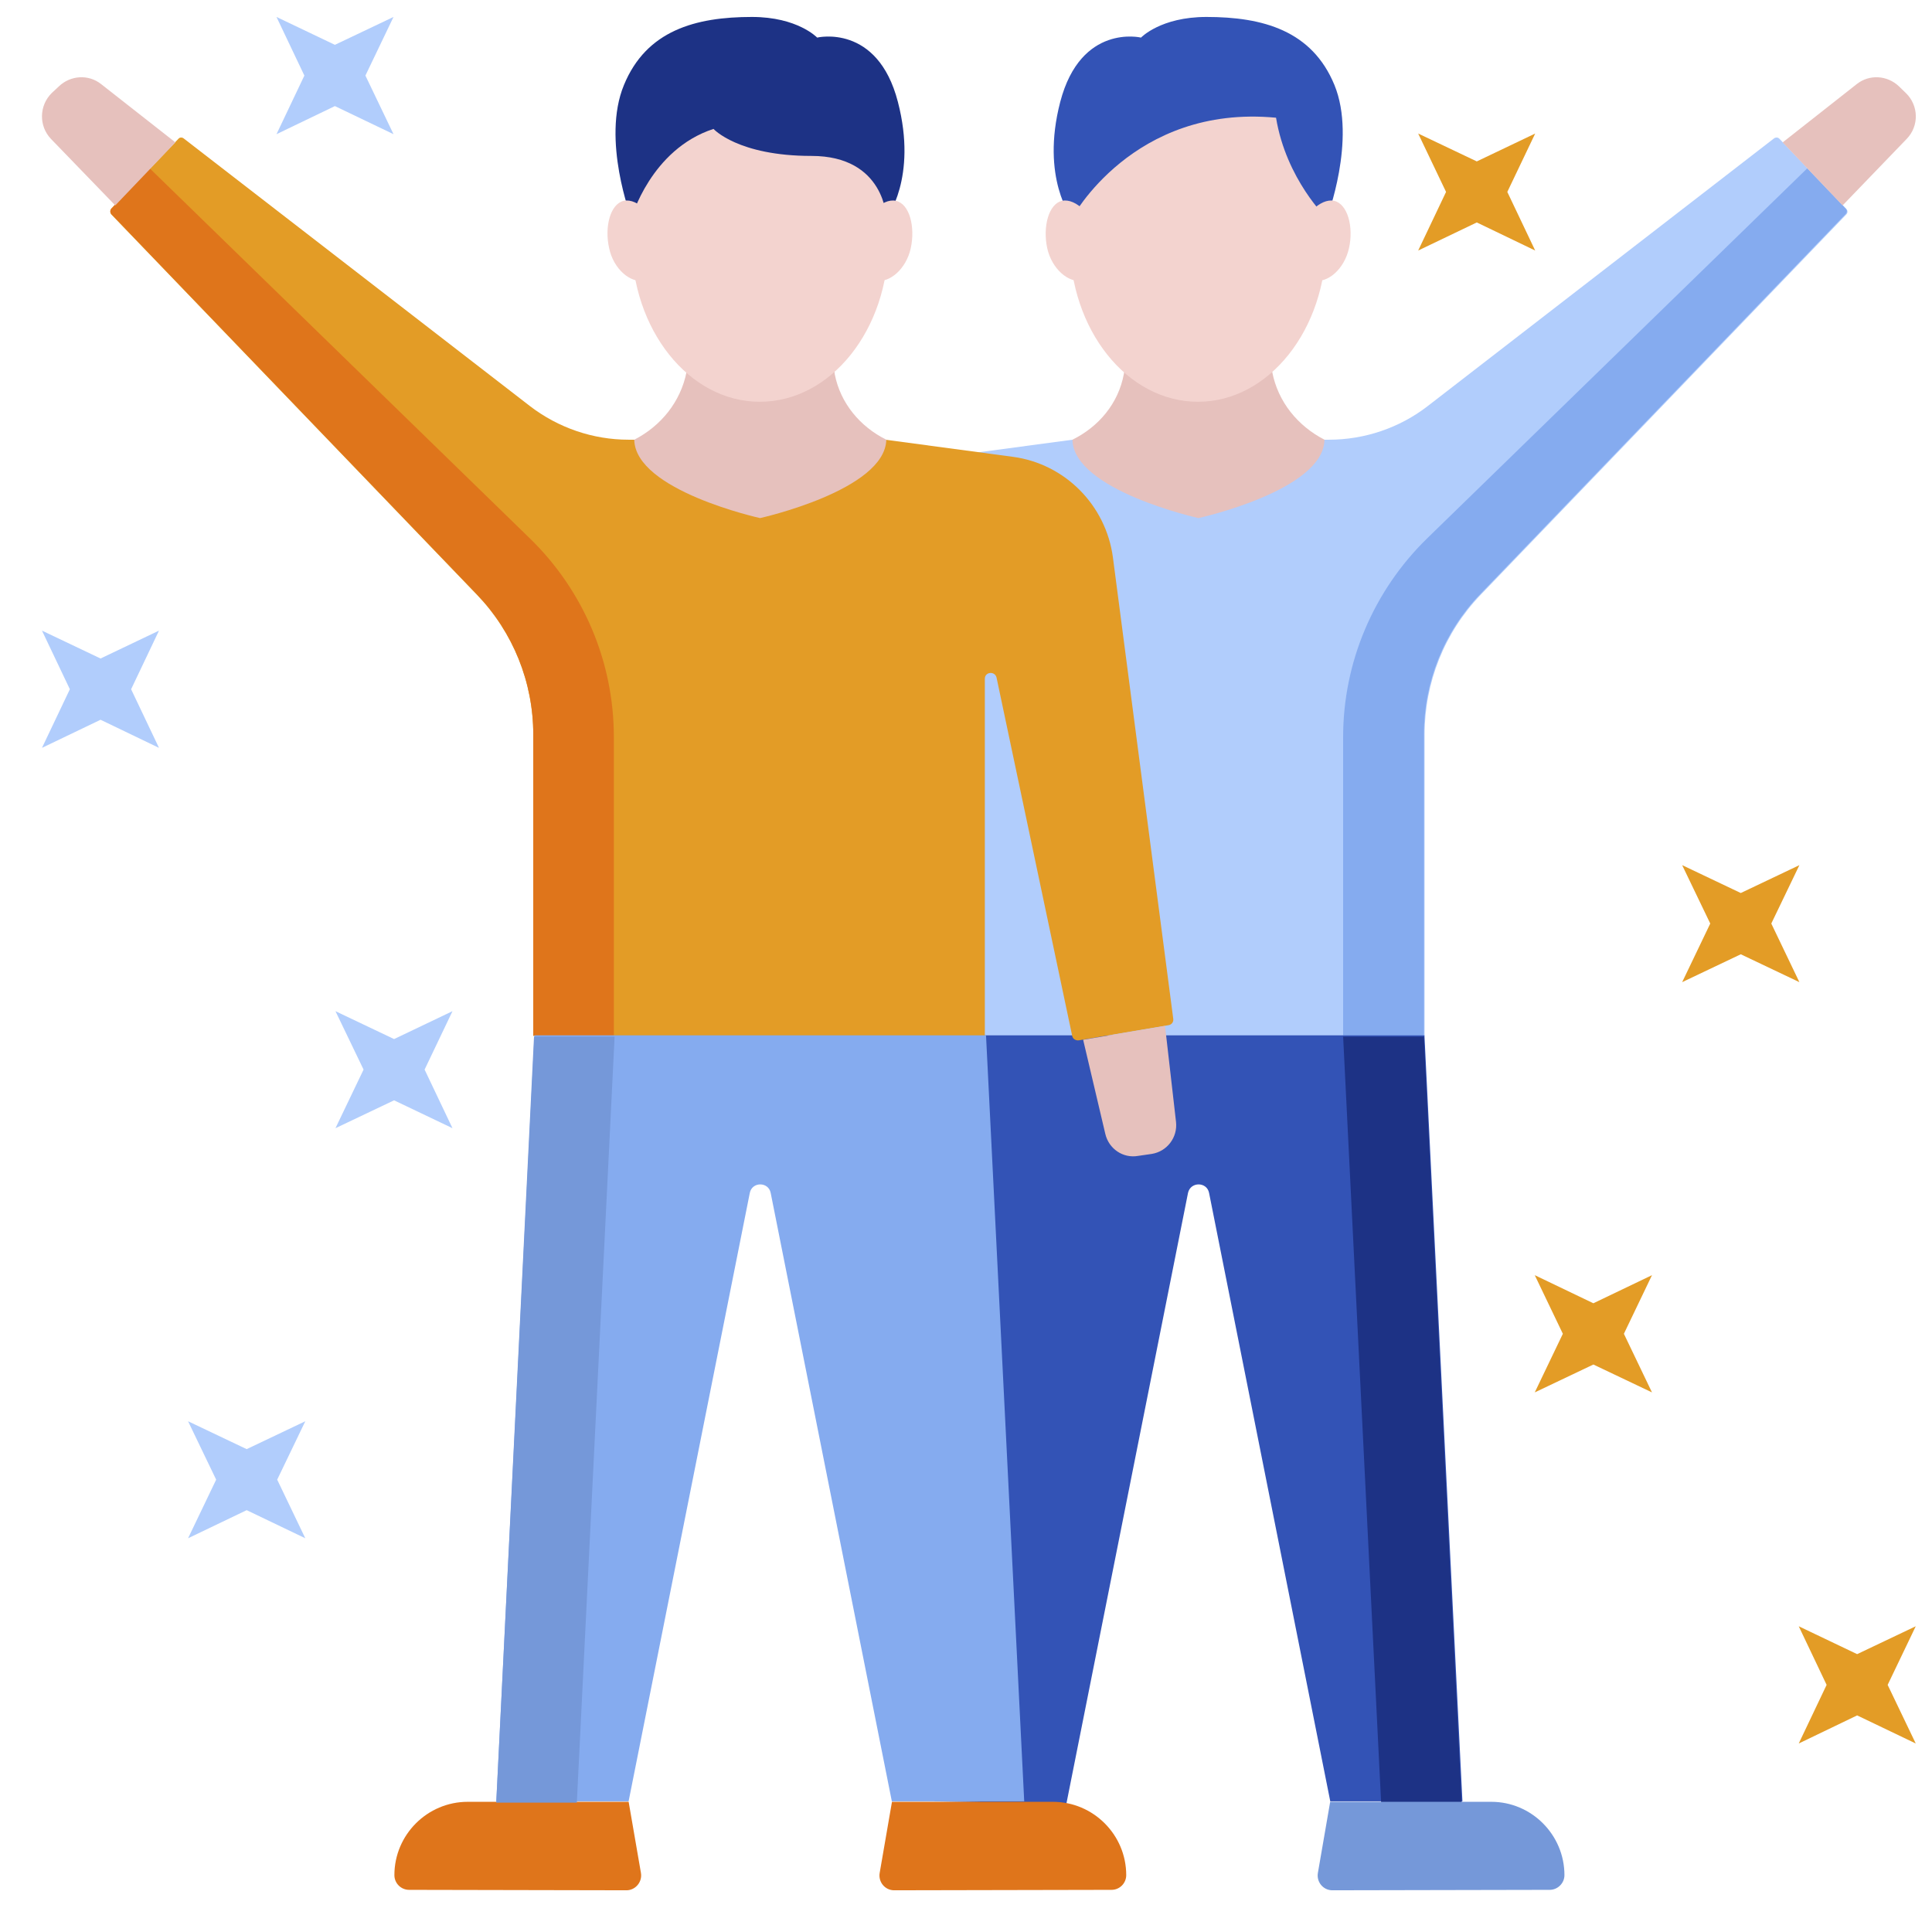 <svg width="44" height="44" viewBox="0 0 44 44" fill="none" xmlns="http://www.w3.org/2000/svg">
<path d="M42.049 4.759L40.524 3.159C40.489 3.124 40.439 3.124 40.399 3.154L32.514 9.249C31.874 9.744 31.079 10.014 30.269 10.014H24.424L21.52 10.404C20.334 10.564 19.4 11.504 19.244 12.688L17.864 23.203C17.855 23.273 17.905 23.338 17.975 23.348L20.02 23.693C20.09 23.703 20.155 23.658 20.17 23.593L21.9 15.428C21.929 15.278 22.16 15.298 22.16 15.459V23.593H32.444V16.733C32.444 15.543 32.899 14.403 33.719 13.549L42.049 4.884C42.084 4.849 42.084 4.794 42.049 4.759V4.759Z" fill="#B1CDFC"/>
<path d="M41.159 3.834L32.494 12.269C31.279 13.459 30.589 15.084 30.589 16.784V23.583H32.429V16.724C32.429 15.534 32.884 14.394 33.704 13.539L42.034 4.874C42.069 4.839 42.069 4.784 42.034 4.749L41.159 3.834Z" fill="#85ABEF"/>
<path d="M27.294 11.799C27.294 11.799 30.144 11.173 30.164 10.014C29.559 9.703 29.104 9.153 28.974 8.469C28.959 8.373 28.944 7.743 28.934 7.648H25.649C25.639 7.758 25.624 8.403 25.594 8.523C25.469 9.188 25.024 9.718 24.424 10.014C24.448 11.168 27.294 11.799 27.294 11.799V11.799Z" fill="#E6C1BD"/>
<path d="M27.283 1.82C25.668 1.82 24.363 3.465 24.363 5.485C24.363 7.51 25.668 9.15 27.283 9.15C28.893 9.15 30.203 7.51 30.203 5.485C30.203 3.465 28.893 1.82 27.283 1.82Z" fill="#F3D3CF"/>
<path d="M24.411 4.971C24.411 4.971 23.695 4.056 24.146 2.321C24.616 0.526 25.986 0.856 25.986 0.856C25.986 0.856 26.431 0.386 27.476 0.386C28.761 0.386 29.881 0.696 30.391 1.936C30.901 3.181 30.216 4.971 30.216 4.971C30.216 4.971 29.291 4.081 29.061 2.681C25.796 2.371 24.411 4.971 24.411 4.971V4.971Z" fill="#3353B6"/>
<path d="M30.382 4.573C30.072 4.508 29.657 4.918 29.552 5.403C29.447 5.878 29.617 6.323 29.927 6.388C30.237 6.453 30.617 6.128 30.722 5.653C30.832 5.168 30.692 4.643 30.382 4.573Z" fill="#F3D3CF"/>
<path d="M24.189 4.573C24.505 4.508 24.914 4.918 25.02 5.403C25.13 5.878 24.959 6.323 24.65 6.388C24.34 6.453 23.955 6.128 23.85 5.653C23.745 5.168 23.88 4.643 24.189 4.573Z" fill="#F3D3CF"/>
<path d="M41.964 4.678L43.424 3.163C43.709 2.868 43.699 2.403 43.404 2.118L43.249 1.968C42.984 1.713 42.574 1.688 42.289 1.913L40.599 3.243L41.964 4.678Z" fill="#E6C1BD"/>
<path d="M18.056 23.365L19.921 23.68L19.411 25.825C19.336 26.165 19.011 26.385 18.666 26.325L18.356 26.28C18.012 26.225 17.767 25.905 17.806 25.55L18.056 23.365V23.365Z" fill="#E6C1BD"/>
<path d="M33.306 41.024L32.441 23.579H22.156L21.281 41.024L24.286 41.079L27.056 27.169C27.111 26.909 27.486 26.909 27.536 27.169L30.296 41.024H33.306Z" fill="#3353B6"/>
<path d="M32.429 23.609H30.589L31.454 41.054H33.289L32.429 23.609V23.609Z" fill="#1D3285"/>
<path d="M30.294 41.035H33.964C34.879 41.035 35.629 41.785 35.629 42.705C35.629 42.89 35.474 43.04 35.294 43.04L30.344 43.05C30.134 43.05 29.979 42.86 30.014 42.655L30.294 41.035V41.035Z" fill="#7598D9"/>
<path d="M2.535 4.759L4.065 3.159C4.095 3.124 4.15 3.124 4.185 3.154L12.07 9.249C12.715 9.744 13.505 10.014 14.315 10.014H20.164L23.07 10.404C24.255 10.564 25.184 11.504 25.345 12.688L26.72 23.203C26.73 23.273 26.685 23.338 26.61 23.348L24.57 23.693C24.5 23.703 24.429 23.658 24.419 23.593L22.695 15.428C22.655 15.278 22.429 15.298 22.429 15.459V23.593H12.145V16.733C12.145 15.543 11.685 14.403 10.865 13.549L2.535 4.884C2.505 4.849 2.505 4.794 2.535 4.759Z" fill="#E39C26"/>
<path d="M3.41 3.834L12.075 12.269C13.295 13.459 13.98 15.084 13.98 16.784V23.583H12.145V16.724C12.145 15.534 11.685 14.394 10.865 13.539L2.535 4.874C2.505 4.839 2.505 4.784 2.535 4.749L3.41 3.834Z" fill="#DF751B"/>
<path d="M17.31 11.799C17.31 11.799 14.466 11.173 14.445 10.014C15.051 9.703 15.501 9.153 15.636 8.469C15.651 8.373 15.661 7.743 15.676 7.648H18.955C18.971 7.758 18.991 8.403 19.011 8.523C19.141 9.188 19.591 9.718 20.185 10.014C20.156 11.168 17.31 11.799 17.31 11.799V11.799Z" fill="#E6C1BD"/>
<path d="M17.303 1.82C18.923 1.82 20.234 3.465 20.234 5.485C20.234 7.51 18.923 9.15 17.303 9.15C15.693 9.15 14.384 7.51 14.384 5.485C14.384 3.465 15.693 1.82 17.303 1.82Z" fill="#F3D3CF"/>
<path d="M20.189 4.971C20.189 4.971 20.9 4.056 20.449 2.321C19.985 0.526 18.61 0.856 18.61 0.856C18.61 0.856 18.165 0.386 17.125 0.386C15.835 0.386 14.72 0.696 14.21 1.936C13.694 3.181 14.38 4.971 14.38 4.971C14.38 4.971 14.819 3.401 16.25 2.936C16.25 2.936 16.804 3.551 18.48 3.551C20.16 3.551 20.189 4.971 20.189 4.971V4.971Z" fill="#1D3285"/>
<path d="M14.208 4.573C14.523 4.508 14.932 4.918 15.037 5.403C15.148 5.878 14.983 6.323 14.667 6.388C14.358 6.453 13.973 6.128 13.873 5.653C13.763 5.168 13.898 4.643 14.208 4.573V4.573Z" fill="#F3D3CF"/>
<path d="M20.402 4.573C20.092 4.508 19.677 4.918 19.572 5.403C19.467 5.878 19.637 6.323 19.947 6.388C20.257 6.453 20.637 6.128 20.742 5.653C20.847 5.168 20.717 4.643 20.402 4.573V4.573Z" fill="#F3D3CF"/>
<path d="M2.625 4.678L1.16 3.163C0.88 2.868 0.89 2.403 1.179 2.118L1.34 1.968C1.605 1.713 2.015 1.688 2.3 1.913L3.995 3.243L2.625 4.678Z" fill="#E6C1BD"/>
<path d="M26.533 23.365L24.668 23.68L25.173 25.825C25.253 26.165 25.578 26.385 25.918 26.325L26.228 26.28C26.578 26.225 26.823 25.905 26.783 25.55L26.533 23.365V23.365Z" fill="#E6C1BD"/>
<path d="M20.314 41.035H23.979C24.899 41.035 25.649 41.785 25.649 42.705C25.649 42.89 25.499 43.04 25.314 43.04L20.364 43.05C20.154 43.05 19.999 42.86 20.034 42.655L20.314 41.035V41.035Z" fill="#DF751B"/>
<path d="M14.317 41.035H10.652C9.732 41.035 8.982 41.785 8.982 42.705C8.982 42.89 9.132 43.04 9.317 43.04L14.267 43.05C14.472 43.05 14.632 42.86 14.597 42.655L14.317 41.035Z" fill="#DF751B"/>
<path d="M11.302 41.024L12.172 23.579H22.456L23.326 41.024H20.311L17.552 27.169C17.502 26.909 17.127 26.909 17.076 27.169L14.316 41.024H11.302V41.024Z" fill="#85ABEF"/>
<path d="M12.162 23.609H13.997L13.137 41.054H11.302L12.162 23.609V23.609Z" fill="#7598D9"/>
<path d="M6.297 0.386L6.932 1.721L6.297 3.056L7.627 2.416L8.962 3.056L8.322 1.721L8.962 0.386L7.627 1.021L6.297 0.386Z" fill="#B1CDFC"/>
<path d="M32.298 3.041L32.933 4.371L32.298 5.706L33.633 5.066L34.963 5.706L34.328 4.371L34.963 3.041L33.633 3.676L32.298 3.041Z" fill="#E39C26"/>
<path d="M38.31 19.703L38.95 21.033L38.31 22.368L39.645 21.733L40.98 22.368L40.34 21.033L40.98 19.703L39.645 20.338L38.31 19.703Z" fill="#E39C26"/>
<path d="M40.965 37.037L41.6 38.372L40.965 39.707L42.295 39.067L43.63 39.707L42.99 38.372L43.63 37.037L42.295 37.672L40.965 37.037Z" fill="#E39C26"/>
<path d="M34.953 29.041L35.593 30.376L34.953 31.711L36.288 31.076L37.623 31.711L36.983 30.376L37.623 29.041L36.288 29.681L34.953 29.041Z" fill="#E39C26"/>
<path d="M0.956 14.362L1.591 15.697L0.956 17.032L2.29 16.392L3.621 17.032L2.986 15.697L3.621 14.362L2.29 14.997L0.956 14.362Z" fill="#B1CDFC"/>
<path d="M7.64 23.029L8.28 24.359L7.64 25.694L8.975 25.059L10.305 25.694L9.67 24.359L10.305 23.029L8.975 23.664L7.64 23.029Z" fill="#B1CDFC"/>
<path d="M4.283 32.368L4.923 33.698L4.283 35.033L5.618 34.393L6.953 35.033L6.313 33.698L6.953 32.368L5.618 33.003L4.283 32.368Z" fill="#B1CDFC"/>
</svg>

